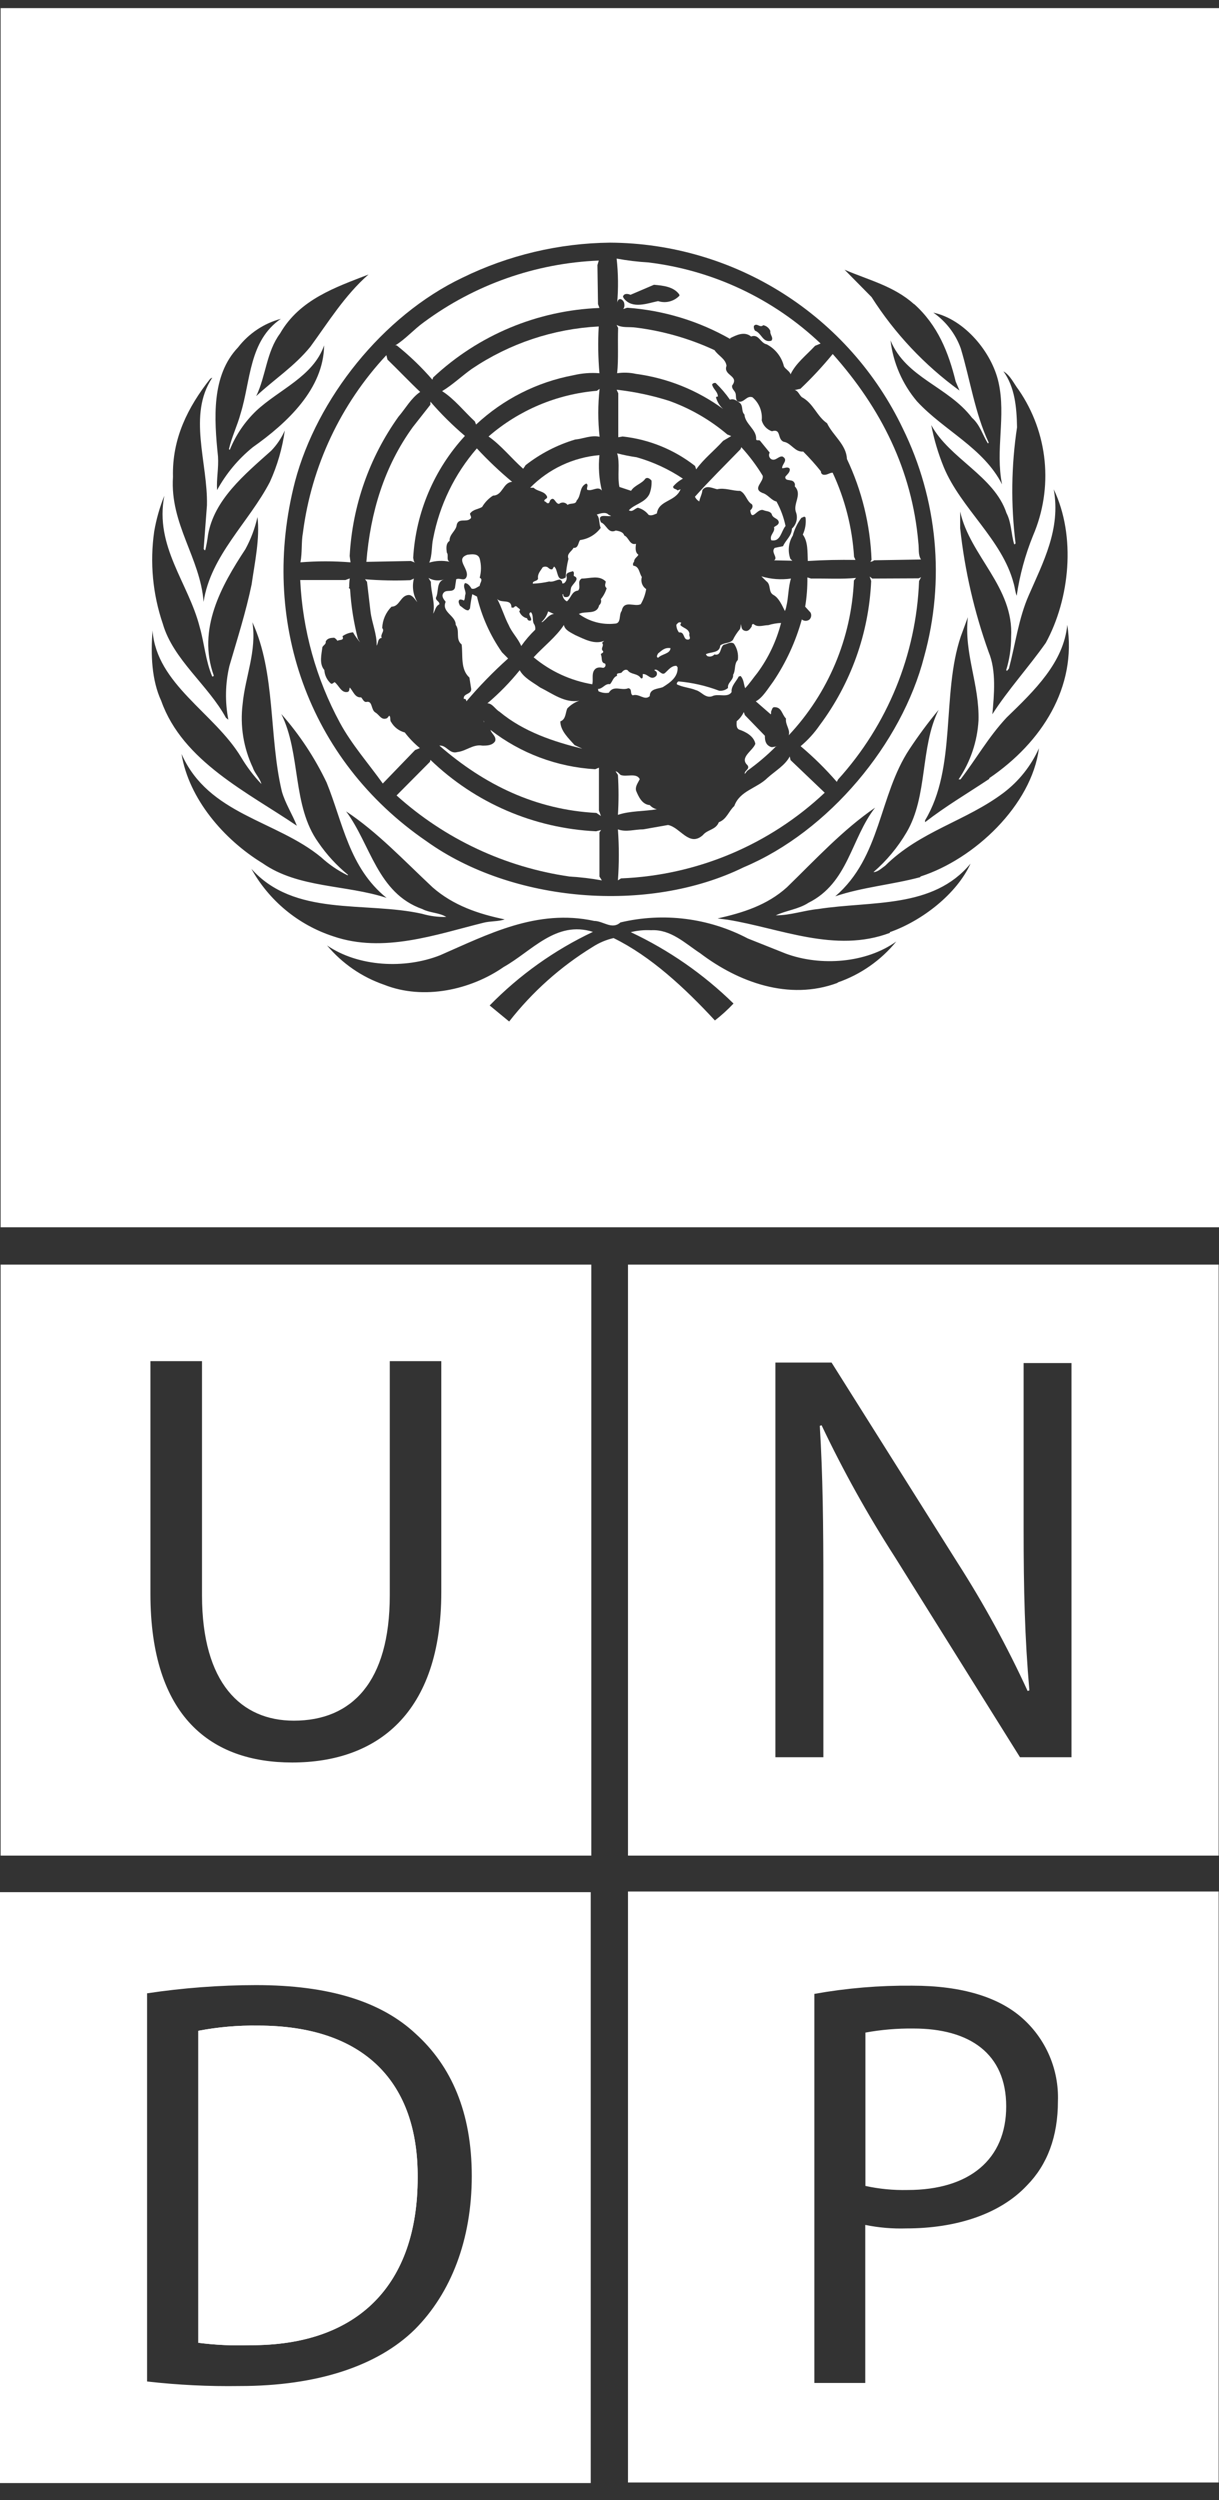 <svg width="60" height="123" viewBox="0 0 60 123" fill="none" xmlns="http://www.w3.org/2000/svg">
<rect x="0" y="0" width="60" height="123" fill="#333333" stroke="none"/>
<g clip-path="url(#clip0_1_28338)">
<g clip-path="url(#clip1_1_28338)">
<g clip-path="url(#clip2_1_28338)">
<path d="M0.031 62.219V91.296H29.104V62.219H0.031ZM21.721 78.331C21.721 84.302 18.56 86.715 14.376 86.715C10.397 86.715 7.404 84.471 7.404 78.419V66.968H9.943V78.489C9.943 82.813 11.868 84.657 14.464 84.657C17.313 84.657 19.185 82.76 19.185 78.489V66.968H21.721V78.331Z" fill="white"/>
<path d="M30.91 62.219V91.296H59.982V62.219H30.91ZM52.74 86.456H50.204L44.043 76.6C42.704 74.52 41.5 72.357 40.439 70.123L40.351 70.151C40.499 72.609 40.527 74.928 40.527 78.159V86.456H38.166V67.039H40.931L47.123 76.874C48.421 78.898 49.576 81.011 50.58 83.196L50.667 83.168C50.439 80.572 50.383 78.215 50.383 75.212V67.063H52.74V86.456Z" fill="white"/>
<path d="M0 93.094V122.167H29.076V93.094H0ZM20.418 114.608C18.57 116.424 15.574 117.393 11.805 117.393C10.28 117.417 8.755 117.342 7.239 117.169V98.071C9.012 97.805 10.803 97.67 12.596 97.667C16.196 97.667 18.76 98.475 20.457 100.059C22.213 101.647 23.221 103.923 23.221 107.06C23.221 110.196 22.199 112.824 20.418 114.608Z" fill="white"/>
<path d="M12.294 115.384C11.448 115.413 10.601 115.373 9.761 115.265V99.915C10.729 99.73 11.713 99.644 12.698 99.659C17.994 99.659 20.59 102.511 20.558 107.144C20.558 112.388 17.647 115.412 12.294 115.384Z" fill="white"/>
<path d="M12.294 115.384C11.448 115.413 10.601 115.373 9.761 115.265V99.915C10.729 99.73 11.713 99.644 12.698 99.659C17.994 99.659 20.59 102.511 20.558 107.144C20.558 112.388 17.647 115.412 12.294 115.384Z" fill="white"/>
<path d="M30.91 93.062V122.139H59.982V93.062H30.91ZM50.541 107.53C49.22 108.935 47.067 109.638 44.608 109.638C43.931 109.66 43.253 109.602 42.589 109.466V117.242H40.084V98.099C41.673 97.815 43.286 97.68 44.9 97.695C47.38 97.695 49.192 98.275 50.344 99.315C50.911 99.824 51.359 100.451 51.658 101.152C51.956 101.852 52.098 102.61 52.072 103.372C52.072 105.121 51.552 106.505 50.541 107.53Z" fill="white"/>
<path d="M44.672 107.748C43.974 107.764 43.277 107.697 42.596 107.548V100.003C43.376 99.861 44.167 99.794 44.96 99.803C47.727 99.803 49.526 101.036 49.526 103.635C49.526 106.234 47.724 107.748 44.672 107.748Z" fill="white"/>
<path d="M0.031 0.4V60.382H60V0.4H0.031ZM51.475 31.629C50.636 32.82 49.62 33.93 48.844 35.142C48.932 34.183 49.044 32.999 48.665 32.089C47.957 30.12 47.486 28.073 47.26 25.992V25.17C47.748 27.365 49.908 28.879 49.768 31.341C49.77 31.892 49.688 32.441 49.526 32.968L49.561 33.01L49.659 32.897C49.979 31.692 50.137 30.418 50.636 29.29C51.338 27.671 52.223 26.034 51.865 24.074C52.975 26.392 52.652 29.473 51.475 31.629ZM50.144 19.188C50.856 20.226 51.294 21.427 51.417 22.68C51.54 23.933 51.343 25.197 50.846 26.354C50.461 27.304 50.191 28.297 50.042 29.311C49.968 29.135 49.954 28.897 49.891 28.696C49.329 26.547 47.292 25.012 46.452 22.982C46.179 22.314 45.973 21.621 45.837 20.913C46.733 22.567 48.939 23.421 49.54 25.244C49.785 25.707 49.771 26.297 49.919 26.779C49.935 26.78 49.951 26.774 49.964 26.764C49.976 26.753 49.984 26.738 49.986 26.722C49.75 24.829 49.775 22.912 50.059 21.025C50.042 20.017 49.947 19.044 49.389 18.268C49.74 18.475 49.901 18.875 50.144 19.188ZM49.15 18.819C49.522 20.498 48.981 22.135 49.322 23.832C48.409 22.033 46.466 21.187 45.135 19.747C44.416 18.897 43.963 17.855 43.832 16.75C44.597 18.598 46.659 19.006 47.843 20.555C48.24 20.906 48.37 21.412 48.626 21.819L48.665 21.777C47.983 20.323 47.755 18.686 47.288 17.137C47.031 16.426 46.559 15.813 45.939 15.381C47.478 15.711 48.823 17.334 49.15 18.819ZM44.991 14.956C46.168 16.009 46.694 17.362 47.039 18.77L47.228 19.216C45.508 17.968 44.039 16.407 42.898 14.615L41.57 13.27C42.739 13.775 43.993 14.07 44.991 14.966V14.956ZM22.761 13.663C25.026 12.554 27.509 11.965 30.031 11.938C33.047 11.956 35.996 12.822 38.543 14.437C41.089 16.052 43.13 18.351 44.432 21.071C46.15 24.561 46.525 28.562 45.486 32.311C44.39 36.585 40.794 40.909 36.607 42.669C31.893 44.98 25.191 44.401 20.99 41.387C15.149 37.386 12.757 30.498 14.524 23.677C15.599 19.627 18.82 15.542 22.761 13.663ZM18.138 13.505C16.965 14.534 16.157 15.855 15.279 17.056C14.496 18.022 13.498 18.661 12.61 19.49C13.091 18.5 13.108 17.316 13.786 16.406C14.752 14.72 16.543 14.127 18.138 13.505ZM11.717 17.091C12.247 16.405 12.987 15.911 13.825 15.686C12.248 16.771 12.346 18.721 11.844 20.344C11.682 20.944 11.405 21.496 11.268 22.1L11.31 22.132C11.603 21.408 12.046 20.754 12.61 20.214C13.737 19.16 15.419 18.528 15.953 16.993C15.929 19.128 14.144 20.804 12.441 22.005C11.724 22.587 11.128 23.303 10.685 24.113C10.646 23.579 10.769 23.034 10.73 22.458C10.537 20.6 10.397 18.475 11.717 17.091ZM8.514 23.463C8.465 21.577 9.244 20.035 10.351 18.63C10.383 18.63 10.407 18.581 10.446 18.587C9.23 20.421 10.235 22.76 10.186 24.861L10.024 27.01C10.045 27.01 10.045 27.091 10.105 27.063C10.163 26.819 10.207 26.571 10.239 26.322C10.537 24.587 12.026 23.357 13.347 22.177C13.628 21.887 13.855 21.549 14.018 21.18C13.898 22.055 13.65 22.908 13.284 23.712C12.258 25.69 10.365 27.33 10.021 29.613C9.856 27.446 8.359 25.788 8.514 23.463ZM7.59 26.146C7.693 25.545 7.86 24.956 8.089 24.39C7.601 26.884 9.276 28.679 9.828 30.846C10.059 31.65 10.119 32.522 10.446 33.284C10.477 33.284 10.502 33.284 10.523 33.242C9.701 30.958 10.888 28.826 12.076 27.024C12.348 26.526 12.549 25.991 12.673 25.437C12.799 26.491 12.539 27.674 12.385 28.753C12.1 30.126 11.682 31.429 11.292 32.764C11.087 33.632 11.069 34.533 11.24 35.409L11.12 35.314C10.246 33.709 8.521 32.451 8.015 30.695C7.516 29.234 7.37 27.675 7.59 26.146ZM7.509 31.022C7.702 33.67 10.548 35.068 11.868 37.256C12.15 37.731 12.485 38.173 12.866 38.573C12.799 38.292 12.539 38.054 12.444 37.766C11.985 36.793 11.81 35.71 11.942 34.643C12.069 33.291 12.645 32.037 12.423 30.614C13.579 33.115 13.228 36.234 13.874 38.942C14.043 39.532 14.387 40.059 14.612 40.628C12.23 39.005 8.992 37.467 7.938 34.488C7.464 33.466 7.414 32.198 7.509 31.022ZM8.935 37.095C10.26 40.091 13.582 40.347 15.806 42.177C16.195 42.535 16.634 42.834 17.109 43.066L17.13 43.041C16.569 42.584 16.077 42.048 15.669 41.45C14.366 39.638 14.822 37.095 13.846 35.128C14.742 36.143 15.493 37.278 16.076 38.5C16.877 40.467 17.179 42.687 19.027 44.176C17.025 43.519 14.689 43.705 12.926 42.472C11.015 41.306 9.294 39.3 8.935 37.095ZM12.346 42.715C14.471 45.138 17.966 44.33 20.776 44.959C21.162 45.072 21.564 45.124 21.967 45.114C21.615 44.896 21.159 44.92 20.79 44.727C18.57 43.944 18.244 41.541 17.035 39.919C18.577 40.941 19.87 42.325 21.296 43.66C22.318 44.552 23.547 44.966 24.84 45.233C24.531 45.346 24.137 45.31 23.786 45.402C21.464 45.978 18.869 46.912 16.41 46.069C14.674 45.505 13.22 44.299 12.346 42.697V42.715ZM41.229 48.356C38.83 49.251 36.329 48.317 34.457 46.895C33.719 46.413 33.017 45.711 32.044 45.767C31.709 45.749 31.372 45.781 31.046 45.862C32.917 46.741 34.627 47.928 36.104 49.374C35.821 49.675 35.514 49.953 35.188 50.207C33.702 48.602 32.026 47.045 30.2 46.153C29.834 46.237 29.486 46.385 29.171 46.589C27.593 47.557 26.201 48.8 25.061 50.259L24.102 49.469C25.568 47.97 27.289 46.743 29.185 45.848C27.365 45.275 26.175 46.8 24.791 47.576C23.182 48.696 20.86 49.223 18.907 48.45C17.812 48.072 16.841 47.403 16.097 46.515C17.636 47.569 19.919 47.685 21.658 47C24 45.981 26.427 44.696 29.248 45.31C29.691 45.31 30.123 45.76 30.537 45.384C32.655 44.881 34.883 45.162 36.81 46.174L38.672 46.916C40.4 47.555 42.638 47.383 44.116 46.322C43.359 47.249 42.36 47.947 41.229 48.338V48.356ZM43.8 45.897C41.106 46.912 38.398 45.669 35.816 45.251L35.321 45.187C36.554 44.91 37.752 44.541 38.735 43.653C40.179 42.248 41.468 40.843 43.073 39.736C41.882 41.264 41.759 43.435 39.792 44.418C39.301 44.738 38.69 44.794 38.184 45.036C38.904 45.036 39.557 44.794 40.27 44.724C42.908 44.313 45.925 44.724 47.773 42.486C47.084 43.997 45.37 45.31 43.8 45.862V45.897ZM45.293 43.157C43.923 43.526 42.451 43.645 41.113 44.099C43.375 42.156 43.249 39.153 44.759 36.866C45.203 36.193 45.684 35.545 46.199 34.924C45.282 36.772 45.679 39.16 44.622 40.951C44.189 41.688 43.639 42.349 42.992 42.908C43.203 42.908 43.389 42.718 43.568 42.595C45.289 40.888 47.527 40.407 49.382 39.016C50.144 38.443 50.749 37.685 51.138 36.814C50.779 39.613 47.959 42.272 45.311 43.122L45.293 43.157ZM48.693 38.321C47.639 39.023 46.55 39.662 45.532 40.453V40.361C47.102 37.755 46.333 34.179 47.288 31.32L47.639 30.365C47.439 32.142 48.212 33.656 48.163 35.444C48.104 36.482 47.765 37.484 47.183 38.345H47.278C48.047 37.341 48.647 36.269 49.543 35.307C50.931 33.965 52.353 32.592 52.532 30.741C53.013 33.803 51.282 36.526 48.693 38.285V38.321Z" fill="white"/>
<path d="M29.568 25.971C29.448 26.134 29.296 26.27 29.121 26.374C28.947 26.477 28.754 26.544 28.553 26.571C28.451 26.698 28.476 26.979 28.227 26.954C28.149 27.13 27.875 27.235 27.981 27.492C27.904 27.793 27.858 28.101 27.844 28.412C27.369 28.703 27.492 28.018 27.271 27.874L27.187 28.008C27.096 28.032 27.029 27.976 26.962 27.913C26.924 27.89 26.88 27.878 26.835 27.878C26.791 27.878 26.747 27.89 26.709 27.913C26.604 28.089 26.446 28.233 26.484 28.472C26.439 28.616 26.196 28.566 26.228 28.717C26.5 28.706 26.77 28.67 27.036 28.609C27.222 28.654 27.387 28.521 27.556 28.514C27.615 28.545 27.696 28.609 27.668 28.703H27.749C27.81 28.663 27.856 28.604 27.879 28.534C27.902 28.465 27.901 28.389 27.875 28.32C27.875 28.152 28.079 28.152 28.188 28.103C28.29 28.152 28.227 28.254 28.244 28.338C28.595 28.472 28.156 28.735 28.107 28.925C28.058 29.114 28.107 29.423 27.805 29.374C27.777 29.366 27.753 29.347 27.738 29.322C27.724 29.296 27.72 29.266 27.728 29.237H27.686C27.687 29.31 27.708 29.381 27.746 29.443C27.785 29.505 27.839 29.555 27.903 29.588C28.121 29.406 28.132 29.093 28.455 29.055C28.62 28.879 28.381 28.609 28.63 28.465C29.045 28.465 29.488 28.278 29.818 28.612C29.793 28.76 29.74 28.826 29.86 28.942C29.8 29.139 29.702 29.321 29.572 29.48C29.591 29.532 29.593 29.59 29.578 29.644C29.563 29.698 29.531 29.746 29.488 29.782C29.379 30.27 28.82 30.038 28.493 30.207C28.999 30.579 29.625 30.749 30.25 30.684C30.601 30.684 30.443 30.245 30.601 30.056C30.71 29.497 31.226 29.88 31.539 29.726C31.672 29.497 31.762 29.245 31.806 28.984C31.711 28.921 31.639 28.829 31.6 28.721C31.562 28.614 31.559 28.497 31.591 28.387C31.458 28.201 31.472 27.864 31.173 27.832C31.157 27.801 31.152 27.766 31.159 27.732C31.165 27.697 31.183 27.666 31.209 27.643C31.209 27.467 31.374 27.407 31.423 27.291C31.24 27.172 31.289 26.909 31.303 26.754C30.991 26.845 30.952 26.434 30.727 26.346C30.671 26.164 30.471 26.132 30.313 26.101C29.93 26.283 29.867 25.813 29.579 25.7C29.547 25.612 29.48 25.486 29.579 25.416C29.677 25.346 29.93 25.416 30.081 25.388L29.944 25.317C29.818 25.173 29.54 25.261 29.372 25.317C29.537 25.483 29.47 25.77 29.568 25.971Z" fill="white"/>
<path d="M30.376 18.363C30.682 18.317 30.994 18.328 31.296 18.394C32.85 18.601 34.327 19.196 35.592 20.122C35.421 19.969 35.298 19.769 35.241 19.547C35.251 19.532 35.266 19.521 35.283 19.516C35.3 19.51 35.318 19.51 35.335 19.515C35.335 19.265 35.09 19.139 35.051 18.914C35.069 18.886 35.096 18.863 35.127 18.851C35.159 18.838 35.194 18.836 35.227 18.844C35.487 19.094 35.722 19.369 35.929 19.666C36.105 19.596 36.249 19.708 36.379 19.799C36.607 19.936 36.466 20.235 36.642 20.393C36.674 20.864 37.246 21.131 37.218 21.601C37.218 21.71 37.359 21.626 37.408 21.682L37.886 22.269C37.869 22.296 37.858 22.325 37.854 22.357C37.849 22.388 37.851 22.419 37.859 22.45C37.867 22.48 37.88 22.509 37.9 22.534C37.919 22.559 37.942 22.58 37.97 22.595C38.184 22.697 38.321 22.423 38.518 22.462C38.827 22.637 38.468 22.845 38.5 23.038C38.62 23.038 38.774 22.943 38.869 23.062C38.908 23.238 38.725 23.351 38.651 23.463C38.651 23.639 38.795 23.6 38.925 23.639C38.958 23.641 38.991 23.651 39.019 23.668C39.048 23.685 39.073 23.708 39.091 23.736C39.11 23.764 39.122 23.795 39.127 23.828C39.131 23.861 39.129 23.895 39.118 23.927C39.515 24.341 38.999 24.791 39.189 25.23C39.231 25.366 39.234 25.512 39.197 25.65C39.16 25.788 39.084 25.913 38.978 26.009C38.978 26.361 38.665 26.578 38.542 26.873L38.135 26.954C37.917 27.169 38.321 27.436 38.1 27.569L38.999 27.587L38.901 27.492C38.834 27.305 38.81 27.106 38.831 26.909C38.852 26.712 38.916 26.522 39.02 26.354C39.104 26.037 39.249 25.738 39.445 25.476C39.501 25.476 39.603 25.356 39.652 25.476C39.682 25.758 39.634 26.043 39.515 26.301C39.775 26.652 39.74 27.148 39.761 27.601C40.555 27.551 41.331 27.537 42.107 27.548L42.037 27.393C41.948 25.96 41.59 24.557 40.983 23.256C40.818 23.256 40.695 23.4 40.506 23.351C40.474 23.338 40.448 23.317 40.43 23.288C40.412 23.259 40.404 23.226 40.407 23.192C40.135 22.851 39.843 22.525 39.533 22.216C39.118 22.255 38.936 21.784 38.57 21.735C38.244 21.601 38.468 21.071 37.994 21.218C37.873 21.178 37.763 21.107 37.675 21.013C37.587 20.919 37.525 20.805 37.492 20.681C37.514 20.469 37.483 20.256 37.405 20.058C37.326 19.861 37.2 19.685 37.039 19.547C36.747 19.441 36.632 19.824 36.337 19.761C36.178 19.68 36.249 19.473 36.2 19.339C36.15 19.206 36.01 19.132 36.034 18.971C36.41 18.475 35.578 18.486 35.76 17.997C35.711 17.646 35.353 17.506 35.17 17.228C33.948 16.66 32.644 16.286 31.307 16.118C30.955 16.069 30.643 16.143 30.348 15.985L30.425 16.132C30.397 16.877 30.45 17.667 30.376 18.363Z" fill="white"/>
<path d="M29.297 37.846C27.422 37.739 25.624 37.064 24.141 35.911C24.19 36.101 24.443 36.227 24.373 36.463C24.236 36.684 23.958 36.687 23.737 36.684C23.277 36.607 22.943 36.954 22.515 37C22.121 37.119 21.984 36.649 21.626 36.684C23.846 38.619 26.385 39.845 29.354 39.996L29.578 40.147L29.48 39.877V37.769L29.297 37.846Z" fill="white"/>
<path d="M18.065 28.626L18.237 30.094C18.308 30.663 18.557 31.208 18.539 31.766C18.627 31.647 18.574 31.415 18.789 31.384C18.701 31.208 18.957 31.053 18.813 30.902C18.827 30.506 18.99 30.13 19.27 29.849C19.677 29.849 19.705 29.294 20.116 29.273C20.324 29.273 20.45 29.543 20.541 29.624C20.438 29.451 20.37 29.26 20.341 29.061C20.312 28.862 20.323 28.659 20.373 28.465L20.197 28.545C19.453 28.575 18.709 28.56 17.967 28.5L18.065 28.626Z" fill="white"/>
<path d="M21.184 19.761V19.912L20.32 21.011C18.915 22.95 18.233 25.198 18.033 27.643L20.225 27.601L20.432 27.681C20.344 27.625 20.365 27.53 20.337 27.45C20.466 25.214 21.366 23.093 22.884 21.447C22.275 20.929 21.706 20.366 21.184 19.761Z" fill="white"/>
<path d="M33.312 33.667C33.6 33.818 33.948 33.828 34.254 33.955C34.524 34.025 34.711 34.362 35.048 34.257C35.339 34.099 35.817 34.355 36.01 34.05C35.978 33.754 36.235 33.537 36.361 33.284L36.453 33.259C36.614 33.428 36.607 33.677 36.677 33.86C36.902 33.621 37.078 33.354 37.278 33.108C37.821 32.371 38.217 31.536 38.444 30.649C38.231 30.659 38.02 30.695 37.816 30.758C37.584 30.758 37.303 30.881 37.113 30.72C37.043 30.66 36.99 30.755 37.004 30.818C36.92 30.937 36.839 31.088 36.653 31.032C36.467 30.976 36.509 30.818 36.46 30.706C36.462 30.789 36.448 30.872 36.421 30.951C36.282 31.115 36.163 31.296 36.07 31.489C35.901 31.672 35.627 31.608 35.452 31.759C35.42 32.142 34.995 32.061 34.749 32.184C34.749 32.23 34.788 32.241 34.812 32.279C34.872 32.304 34.938 32.31 35.001 32.295C35.064 32.281 35.121 32.247 35.164 32.198C35.515 32.29 35.427 31.847 35.624 31.721C35.789 31.696 35.95 31.552 36.123 31.665C36.287 31.9 36.356 32.188 36.316 32.472C36.123 32.662 36.221 32.975 36.084 33.2C36.115 33.463 35.792 33.582 35.834 33.846C35.775 33.898 35.705 33.938 35.63 33.961C35.554 33.985 35.474 33.992 35.395 33.983C34.753 33.74 34.081 33.586 33.397 33.526C33.369 33.537 33.346 33.556 33.331 33.582C33.315 33.607 33.309 33.637 33.312 33.667Z" fill="white"/>
<path d="M21.626 29.733C21.647 29.589 21.433 29.55 21.458 29.406C21.609 29.111 21.458 28.633 21.858 28.503C21.733 28.548 21.599 28.565 21.466 28.553C21.333 28.541 21.204 28.5 21.089 28.433L21.208 28.626C21.208 29.153 21.433 29.655 21.321 30.193C21.426 30.038 21.426 29.831 21.626 29.733Z" fill="white"/>
<path d="M33.291 30.737C33.29 30.875 33.336 31.009 33.421 31.117C33.73 31.071 33.6 31.503 33.885 31.468C34.046 31.419 33.885 31.282 33.937 31.18C33.895 30.938 33.66 30.913 33.498 30.769C33.481 30.723 33.498 30.681 33.537 30.642C33.421 30.576 33.368 30.649 33.291 30.737Z" fill="white"/>
<path d="M36.663 38.078L36.776 37.927C37.276 37.57 37.746 37.172 38.181 36.737H38.24C38.142 36.705 38.019 36.8 37.91 36.737C37.682 36.631 37.647 36.431 37.647 36.199L36.663 35.184L36.61 35.033C36.528 35.208 36.408 35.363 36.259 35.486C36.259 35.616 36.221 35.809 36.375 35.894C36.691 35.999 37.106 36.21 37.179 36.596C37.05 36.947 36.379 37.267 36.793 37.65C36.934 37.846 36.61 37.917 36.663 38.078Z" fill="white"/>
<path d="M25.444 29.849C25.367 29.806 25.356 29.817 25.293 29.887C25.254 29.9 25.213 29.9 25.174 29.887C25.174 29.434 24.664 29.705 24.471 29.466C24.696 29.88 24.823 30.351 25.044 30.765C25.191 31.117 25.507 31.422 25.655 31.784C25.857 31.495 26.088 31.227 26.343 30.983C26.352 30.928 26.349 30.873 26.336 30.819C26.323 30.765 26.299 30.715 26.266 30.671C26.196 30.502 26.266 30.263 26.133 30.119C25.929 30.193 26.206 30.4 26.133 30.523C26.114 30.533 26.093 30.538 26.072 30.538C26.051 30.538 26.03 30.533 26.012 30.523C25.993 30.513 25.978 30.498 25.966 30.48C25.955 30.462 25.948 30.442 25.947 30.421C25.857 30.401 25.773 30.359 25.705 30.297C25.637 30.236 25.585 30.157 25.557 30.07C25.676 29.968 25.486 29.926 25.444 29.849Z" fill="white"/>
<path d="M39.115 19.188C39.287 19.227 39.336 19.427 39.466 19.54C40.045 19.849 40.197 20.474 40.709 20.825C40.997 21.429 41.661 21.879 41.686 22.581C42.422 24.136 42.835 25.825 42.898 27.544L42.838 27.639C42.907 27.637 42.972 27.611 43.024 27.566L45.332 27.527C45.181 27.302 45.24 26.975 45.202 26.705C44.896 23.147 43.379 20.102 40.987 17.418C40.493 18.021 39.962 18.593 39.396 19.129L39.115 19.188Z" fill="white"/>
<path d="M30.952 25.107C31.135 25.212 31.236 25.022 31.395 24.98C31.605 25.035 31.792 25.159 31.925 25.331C32.069 25.395 32.206 25.31 32.332 25.261C32.424 24.597 33.253 24.696 33.499 24.07L33.347 24.13C33.284 24.039 33.126 24.078 33.133 23.937C33.267 23.778 33.431 23.647 33.614 23.551C32.914 23.082 32.145 22.727 31.335 22.497C31.012 22.451 30.692 22.387 30.376 22.304C30.527 22.76 30.376 23.428 30.488 23.958L31.061 24.148C31.233 23.87 31.598 23.797 31.763 23.551C31.869 23.463 31.988 23.551 32.069 23.645C32.083 23.872 32.047 24.099 31.964 24.309C31.749 24.741 31.236 24.794 30.952 25.107Z" fill="white"/>
<path d="M39.466 30.477C39.165 31.564 38.691 32.594 38.061 33.53C37.798 33.881 37.538 34.331 37.201 34.506L37.935 35.145C37.973 35.107 37.935 35.04 37.963 34.987C37.991 34.935 38.009 34.777 38.128 34.794C38.479 34.794 38.479 35.145 38.687 35.353C38.644 35.658 38.911 35.897 38.82 36.178C40.768 34.105 41.907 31.402 42.03 28.559L42.136 28.433C41.433 28.503 40.66 28.454 39.919 28.465L39.74 28.408C39.746 28.891 39.71 29.373 39.631 29.849L39.891 30.133C39.923 30.189 39.935 30.254 39.925 30.318C39.916 30.381 39.885 30.44 39.839 30.484C39.785 30.525 39.719 30.546 39.651 30.545C39.584 30.544 39.519 30.52 39.466 30.477Z" fill="white"/>
<path d="M37.475 28.356L37.721 28.598C37.966 28.77 37.801 29.125 38.072 29.273C38.342 29.42 38.493 29.792 38.634 30.063C38.667 29.989 38.691 29.911 38.704 29.831C38.813 29.392 38.795 28.897 38.932 28.465C38.444 28.535 37.947 28.498 37.475 28.356Z" fill="white"/>
<path d="M32.926 19.719C32.087 19.454 31.225 19.272 30.351 19.174L30.432 19.35V21.513L30.643 21.475C31.944 21.616 33.18 22.119 34.211 22.925L34.267 23.094C34.619 22.592 35.17 22.16 35.592 21.689L35.992 21.454L35.799 21.377C34.949 20.655 33.975 20.094 32.926 19.719Z" fill="white"/>
<path d="M37.541 23.407C37.237 22.905 36.884 22.435 36.488 22.002L36.449 22.1C35.711 22.862 34.904 23.656 34.205 24.439C34.25 24.537 34.325 24.619 34.419 24.671C34.45 24.478 34.556 24.32 34.573 24.113C34.76 23.849 35.051 24.014 35.297 24.071C35.68 23.983 36.042 24.158 36.431 24.151C36.723 24.295 36.748 24.664 37.008 24.808C37.081 24.91 37.025 25.029 36.927 25.11C37.008 25.711 37.278 24.952 37.601 25.11C37.728 25.159 37.886 25.142 37.98 25.279C38.03 25.528 38.332 25.483 38.332 25.718C38.307 25.837 38.181 25.869 38.096 25.936C38.174 26.174 37.854 26.326 37.963 26.582C38.427 26.67 38.444 26.132 38.665 25.88C38.577 25.458 38.427 25.052 38.219 24.675C37.959 24.619 37.798 24.323 37.517 24.25C37.018 24.028 37.608 23.709 37.541 23.407Z" fill="white"/>
<path d="M32.392 32.364C32.581 32.167 32.985 32.174 33.003 31.889C32.722 31.844 32.581 31.998 32.392 32.149C32.364 32.209 32.279 32.321 32.392 32.364Z" fill="white"/>
<path d="M29.505 40.955L29.586 40.836L29.34 40.899C26.286 40.756 23.389 39.508 21.187 37.386L21.163 37.481L19.519 39.136C21.9 41.281 24.865 42.67 28.037 43.126C28.569 43.157 29.099 43.22 29.624 43.316L29.505 43.126V40.955Z" fill="white"/>
<path d="M30.927 33.86C31.138 33.898 30.99 34.123 31.141 34.211C31.468 34.106 31.721 34.488 31.981 34.25C31.981 33.874 32.392 33.898 32.62 33.81C32.971 33.593 33.389 33.308 33.351 32.827L33.291 32.757C33.041 32.757 32.915 32.947 32.736 33.108C32.557 33.27 32.385 32.869 32.213 32.957C32.213 32.996 32.262 33.013 32.293 33.031C32.321 33.063 32.336 33.104 32.336 33.147C32.336 33.189 32.321 33.23 32.293 33.263C32.023 33.508 31.896 33.14 31.637 33.164V33.263C31.637 33.319 31.637 33.403 31.545 33.371C31.38 33.108 31.053 33.206 30.892 32.975C30.794 32.918 30.695 32.975 30.625 33.055C30.565 33.175 30.312 33.055 30.376 33.248C30.175 33.319 30.154 33.529 30.024 33.663C29.775 33.617 29.673 33.898 29.431 33.895C29.455 33.941 29.431 34.021 29.501 34.028C29.647 34.09 29.808 34.109 29.965 34.084C30.207 33.684 30.59 34.004 30.927 33.86Z" fill="white"/>
<path d="M20.667 36.807C20.39 36.58 20.14 36.322 19.923 36.037C19.782 36.001 19.651 35.937 19.536 35.849C19.42 35.76 19.324 35.65 19.252 35.525C19.171 35.433 19.252 35.275 19.157 35.212L19.058 35.331C18.778 35.465 18.679 35.177 18.486 35.061C18.237 34.924 18.36 34.453 18.019 34.538C17.896 34.538 17.854 34.387 17.773 34.309C17.464 34.337 17.383 33.997 17.215 33.828C17.183 33.902 17.215 33.997 17.12 34.042C16.8 34.116 16.688 33.726 16.47 33.561C16.414 33.586 16.375 33.656 16.294 33.638C16.197 33.554 16.118 33.45 16.061 33.335C16.004 33.219 15.971 33.093 15.964 32.964C15.701 32.666 15.824 32.198 15.869 31.837C15.918 31.742 16.059 31.689 16.031 31.566C16.105 31.398 16.28 31.383 16.449 31.376C16.514 31.412 16.569 31.464 16.607 31.527C16.712 31.461 16.958 31.527 16.856 31.303C17.009 31.193 17.189 31.126 17.376 31.11C17.476 31.286 17.593 31.452 17.727 31.605L17.618 31.433C17.412 30.637 17.282 29.823 17.232 29.002C17.232 28.953 17.13 28.928 17.19 28.883V28.907C17.186 28.757 17.194 28.607 17.215 28.457L17 28.538H14.777C14.892 30.997 15.56 33.399 16.733 35.563C17.302 36.617 18.138 37.565 18.841 38.549L20.432 36.901L20.667 36.807Z" fill="white"/>
<path d="M27.921 34.857C28.087 34.682 28.293 34.55 28.521 34.471C27.819 34.615 27.186 34.12 26.579 33.821C26.228 33.568 25.789 33.357 25.581 32.975C25.104 33.567 24.571 34.112 23.99 34.604C24.236 34.604 24.373 34.892 24.584 35.015C25.782 36.013 27.274 36.494 28.662 36.838L28.282 36.659C27.994 36.333 27.58 35.957 27.58 35.493C27.857 35.391 27.826 35.075 27.921 34.857Z" fill="white"/>
<path d="M30.415 40.091C31.005 39.891 31.693 39.922 32.333 39.817C32.197 39.786 32.074 39.714 31.981 39.61C31.605 39.585 31.43 39.195 31.31 38.907C31.254 38.696 31.402 38.517 31.489 38.335C31.328 38.004 30.833 38.243 30.545 38.127C30.464 38.061 30.408 37.966 30.299 37.948L30.415 38.127C30.455 38.781 30.455 39.437 30.415 40.091Z" fill="white"/>
<path d="M38.872 37.218C38.644 37.653 38.17 37.92 37.776 38.272C37.256 38.791 36.41 38.9 36.143 39.656C35.865 39.908 35.771 40.309 35.381 40.453C35.233 40.836 34.826 40.804 34.594 41.089C33.923 41.689 33.491 40.709 32.883 40.59L31.661 40.804C31.236 40.804 30.814 40.955 30.414 40.804C30.474 41.64 30.474 42.479 30.414 43.315L30.565 43.217C34.306 43.066 37.867 41.569 40.593 39.002L38.911 37.397L38.872 37.218Z" fill="white"/>
<path d="M42.937 28.465L42.803 28.366L42.88 28.584C42.767 31.151 41.883 33.624 40.344 35.683C40.08 36.066 39.764 36.413 39.407 36.712C40.046 37.249 40.641 37.837 41.188 38.468L41.251 38.349C43.686 35.665 45.098 32.209 45.237 28.587L45.336 28.398L45.216 28.454L42.937 28.465Z" fill="white"/>
<path d="M17.253 27.667L17.211 27.355C17.344 24.89 18.176 22.514 19.61 20.505C19.961 20.098 20.232 19.589 20.681 19.283C20.162 18.795 19.628 18.229 19.073 17.692L19.017 17.474C16.769 19.883 15.333 22.935 14.911 26.203C14.823 26.684 14.882 27.179 14.788 27.667C15.608 27.601 16.433 27.601 17.253 27.667Z" fill="white"/>
<path d="M23.471 22.061C22.376 23.322 21.634 24.85 21.321 26.491C21.233 26.873 21.282 27.32 21.128 27.681C21.453 27.583 21.797 27.568 22.129 27.639C21.95 27.544 22.097 27.313 21.992 27.186C21.967 26.989 21.936 26.74 22.129 26.61C22.108 26.284 22.456 26.115 22.48 25.82C22.568 25.469 22.951 25.707 23.134 25.532C23.253 25.469 23.134 25.356 23.134 25.268C23.292 25.051 23.541 25.061 23.731 24.942C23.863 24.716 24.047 24.525 24.268 24.383C24.746 24.383 24.756 23.726 25.209 23.709C24.595 23.198 24.014 22.647 23.471 22.061Z" fill="white"/>
<path d="M26.266 32.339C27.093 33.03 28.09 33.488 29.153 33.667C29.206 33.452 29.122 33.182 29.234 32.996C29.346 32.81 29.526 32.827 29.687 32.859C29.71 32.855 29.732 32.846 29.75 32.833C29.768 32.819 29.783 32.8 29.793 32.779C29.802 32.758 29.806 32.735 29.804 32.712C29.802 32.69 29.795 32.667 29.782 32.648C29.554 32.606 29.656 32.349 29.575 32.206C29.575 32.125 29.719 32.142 29.687 32.037C29.526 31.907 29.765 31.767 29.631 31.63C29.67 31.605 29.701 31.556 29.74 31.528C29.255 31.731 28.742 31.436 28.314 31.247C28.103 31.124 27.801 31.008 27.755 30.748C27.397 31.31 26.744 31.819 26.266 32.339Z" fill="white"/>
<path d="M22.455 28.5L22.392 28.925C22.297 29.174 21.985 28.988 21.841 29.157C21.697 29.325 21.841 29.483 21.936 29.61C21.714 30.122 22.441 30.284 22.431 30.744C22.656 31.036 22.399 31.447 22.722 31.707C22.793 32.226 22.649 32.929 23.105 33.336L23.183 33.835C23.274 34.186 22.771 34.088 22.831 34.394C22.93 34.348 22.951 34.474 22.958 34.506C23.592 33.757 24.277 33.053 25.009 32.398L24.707 32.093C24.128 31.264 23.71 30.334 23.478 29.35L23.246 29.234C23.196 29.466 23.159 29.7 23.133 29.936L23.052 30.031C22.887 30.031 22.782 29.887 22.638 29.799C22.603 29.712 22.515 29.567 22.638 29.497C22.707 29.492 22.775 29.511 22.831 29.55C22.901 29.466 22.87 29.339 22.912 29.227C22.933 29.034 22.765 28.875 22.884 28.689C23.035 28.689 23.147 28.858 23.211 28.96C23.365 29.009 23.485 28.883 23.611 28.826C23.611 28.689 23.801 28.507 23.611 28.426C23.694 28.118 23.694 27.793 23.611 27.485C23.527 27.221 23.232 27.267 23.014 27.291C22.368 27.499 23.119 27.994 22.961 28.384C22.863 28.626 22.624 28.408 22.455 28.5Z" fill="white"/>
<path d="M26.979 30.08C26.92 30.283 26.805 30.465 26.649 30.607H26.695C26.884 30.47 27.025 30.224 27.267 30.21L26.979 30.08Z" fill="white"/>
<path d="M29.505 22.392C28.213 22.504 27.004 23.073 26.094 23.997H26.266C26.463 24.19 26.772 24.148 26.916 24.408C26.99 24.548 26.779 24.534 26.79 24.654C26.832 24.685 26.884 24.692 26.916 24.748C27.067 24.801 27.035 24.661 27.095 24.597C27.292 24.401 27.327 24.791 27.517 24.791C27.548 24.766 27.583 24.747 27.621 24.736C27.659 24.726 27.699 24.723 27.739 24.727C27.778 24.732 27.816 24.745 27.85 24.765C27.884 24.785 27.915 24.812 27.938 24.843C28.068 24.731 28.342 24.843 28.381 24.629C28.63 24.366 28.493 23.958 28.858 23.79C28.988 23.863 28.858 23.983 28.901 24.095C29.146 24.197 29.427 23.884 29.624 24.137C29.485 23.567 29.445 22.976 29.505 22.392Z" fill="white"/>
<path d="M21.282 18.682L21.321 18.57C23.549 16.483 26.454 15.27 29.505 15.152L29.434 14.963L29.406 13.041L29.473 12.82C26.363 12.946 23.363 14.004 20.861 15.855C20.372 16.206 19.94 16.701 19.456 16.993H19.526C20.162 17.501 20.75 18.067 21.282 18.682Z" fill="white"/>
<path d="M29.47 16.062C27.237 16.177 25.078 16.898 23.224 18.148C22.726 18.5 22.273 18.939 21.76 19.244C22.353 19.617 22.842 20.242 23.375 20.737L23.432 20.888C24.767 19.64 26.43 18.798 28.226 18.461C28.645 18.362 29.076 18.329 29.505 18.363C29.439 17.598 29.427 16.829 29.47 16.062Z" fill="white"/>
<path d="M29.378 19.227C27.407 19.392 25.54 20.179 24.046 21.475C24.654 21.896 25.195 22.574 25.75 23.063C25.793 23.006 25.833 22.948 25.869 22.887C26.596 22.318 27.423 21.891 28.307 21.626C28.704 21.587 29.097 21.398 29.512 21.489C29.427 20.706 29.427 19.916 29.512 19.132L29.378 19.227Z" fill="white"/>
<path d="M23.828 35.504L23.797 35.447L23.828 35.546V35.504Z" fill="white"/>
<path d="M31.907 12.911C31.385 12.881 30.865 12.817 30.351 12.722C30.432 13.453 30.44 14.191 30.376 14.924C30.378 14.855 30.404 14.79 30.45 14.738C30.562 14.671 30.653 14.77 30.699 14.847C30.744 14.924 30.759 15.152 30.664 15.198C30.759 15.198 30.808 15.142 30.892 15.142C32.668 15.271 34.392 15.795 35.94 16.677V16.638C36.249 16.484 36.642 16.287 36.969 16.557C37.352 16.413 37.425 16.884 37.734 16.94C37.945 17.049 38.13 17.201 38.276 17.387C38.423 17.573 38.528 17.788 38.584 18.018C38.651 18.163 38.879 18.264 38.911 18.419C39.167 17.875 39.677 17.488 40.119 17.014L40.39 16.902C38.065 14.695 35.09 13.295 31.907 12.911ZM33.446 14.545C33.313 14.685 33.144 14.784 32.958 14.832C32.771 14.88 32.575 14.874 32.392 14.815C31.865 14.921 31.127 15.223 30.706 14.682C30.685 14.639 30.639 14.583 30.685 14.545C30.755 14.418 30.938 14.464 31.036 14.503L32.188 14.011C32.648 14.05 33.161 14.106 33.435 14.489L33.446 14.545ZM37.966 16.765C37.534 16.877 37.495 16.392 37.162 16.269C37.114 16.202 37.094 16.119 37.106 16.038C37.257 15.855 37.401 16.16 37.566 15.999C37.644 16.014 37.717 16.048 37.778 16.099C37.839 16.149 37.887 16.213 37.917 16.287C37.885 16.466 38.096 16.621 37.966 16.765Z" fill="white"/>
</g>
</g>
</g>
<defs>
<clipPath id="clip0_1_28338">
<rect width="60" height="123" fill="white"/>
</clipPath>
<clipPath id="clip1_1_28338">
<rect width="60" height="123" fill="white"/>
</clipPath>
<clipPath id="clip2_1_28338">
<rect width="60" height="123" fill="white"/>
</clipPath>
</defs>
</svg>
